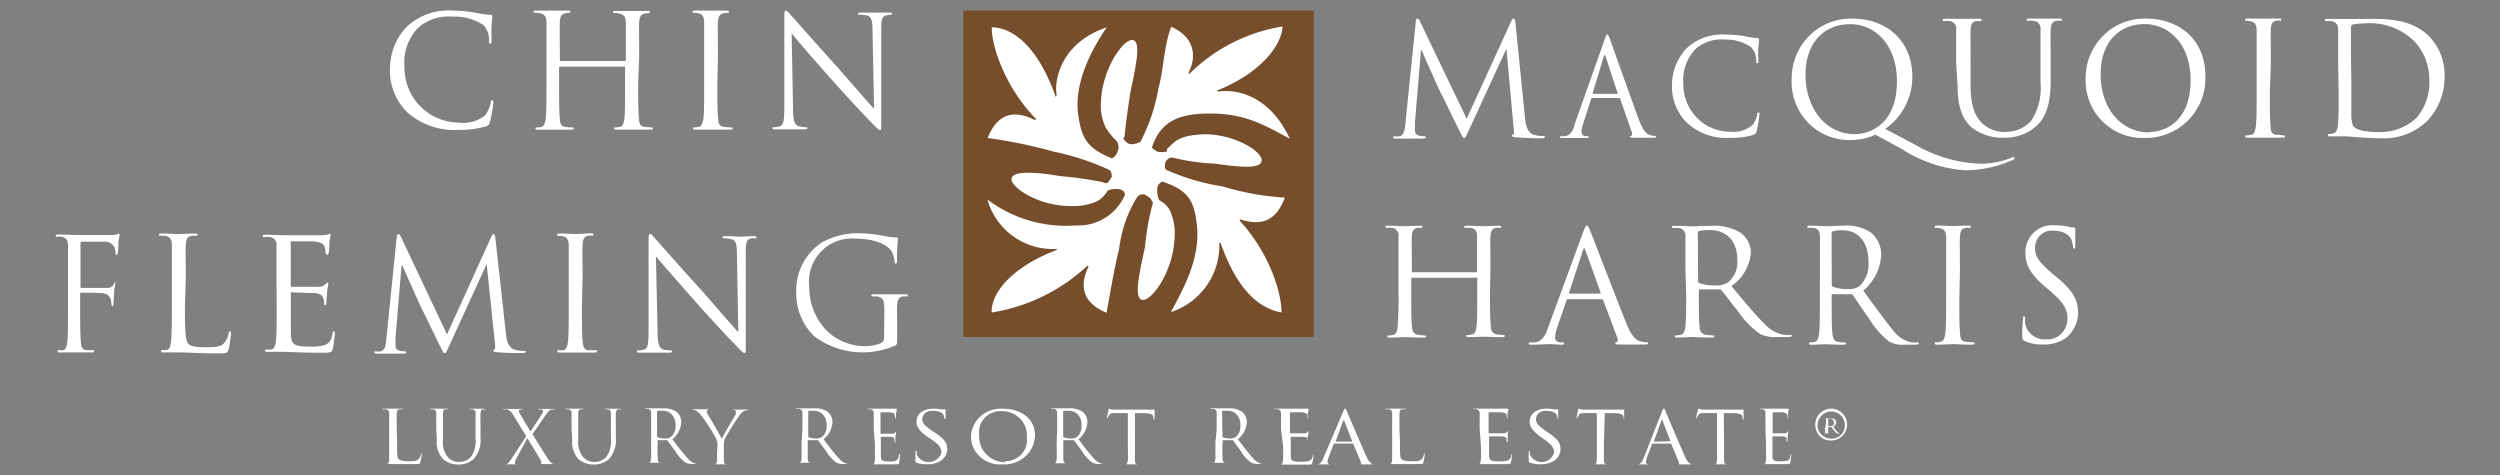 <?xml version="1.0" encoding="UTF-8"?> <svg xmlns="http://www.w3.org/2000/svg" id="Layer_1" data-name="Layer 1" viewBox="0 0 300 57"><rect x="0" y="0" width="300" height="57" fill="#808080" stroke="none"/><defs><style>.cls-1{fill:#774e2c;}.cls-2{fill:#fff;}.cls-3{fill:#fff;}</style></defs><g id="Homepage"><g id="CMFH-Homepage-01"><g id="CMFH-Logo-Full-Colour"><rect id="Rectangle" class="cls-1" x="115.61" y="1.27" width="42.04" height="39.17"></rect><path id="Path" class="cls-2" d="M49,13.6a7,7,0,0,1-2.2-5.38,7.29,7.29,0,0,1,2-5,7.37,7.37,0,0,1,5.55-1.95A15.34,15.34,0,0,1,57,1.52q.91.18,1.86.27c.2,0,.23.09.23.2s-.06.36-.1,1,0,1.6,0,1.87,0,.38-.16.38-.15-.13-.15-.38A2.55,2.55,0,0,0,58,3a6.13,6.13,0,0,0-3.64-1,5.5,5.5,0,0,0-4.18,1.33,6,6,0,0,0-1.64,4.75A6.57,6.57,0,0,0,55,14.71a4.23,4.23,0,0,0,3.23-.88,4,4,0,0,0,.67-1.53c0-.2.07-.28.17-.28s.14.13.14.28a20.1,20.1,0,0,1-.41,2.32c-.1.35-.14.39-.47.54a10.65,10.65,0,0,1-3.27.42,8.45,8.45,0,0,1-6.07-2Z"></path><path id="Path-2" data-name="Path" class="cls-2" d="M76.58,10.1c0,1.83,0,3.33.1,4.12,0,.55.16,1,.71,1a7.35,7.35,0,0,0,.82.07c.1,0,.14,0,.14.11s-.09.15-.29.15H74c-.2,0-.29,0-.29-.15s0-.11.15-.11a2.59,2.59,0,0,0,.55-.07c.36-.08.44-.5.52-1,.08-.79.08-2.29.08-4.12v-2A.1.1,0,0,0,75,8H67.19a.1.1,0,0,0-.1.11v2c0,1.83,0,3.33.09,4.12,0,.55.16,1,.71,1a7.35,7.35,0,0,0,.82.07c.11,0,.15,0,.15.11s-.1.15-.3.15h-4c-.21,0-.3,0-.3-.15s0-.11.15-.11a2.59,2.59,0,0,0,.55-.07c.36-.08.44-.5.52-1,.1-.79.1-2.29.1-4.12V2.67c0-.61-.19-.95-.79-1.08a3.18,3.18,0,0,0-.62-.06c-.07,0-.15,0-.15-.12s.1-.14.3-.14h3.84c.2,0,.29,0,.29.14s-.08.12-.15.12a3.47,3.47,0,0,0-.45.06c-.5.1-.63.42-.67,1.08s0,1.14,0,4.09V7.2c0,.1,0,.12.1.12H75a.11.11,0,0,0,.1-.12V2.71c0-.61-.17-.95-.78-1.08a3.08,3.08,0,0,0-.61-.06c-.07,0-.15,0-.15-.12s.09-.14.29-.14h3.83c.22,0,.3,0,.3.14s-.07.12-.15.12l-.46.06c-.48.09-.63.42-.67,1.08s0,1.14,0,4.09Z"></path><path id="Path-3" data-name="Path" class="cls-2" d="M86.08,10.1c0,1.83,0,3.33.1,4.12,0,.55.17,1,.73,1a7.9,7.9,0,0,0,.85.07c.1,0,.14,0,.14.11s-.09.15-.3.15H83.44c-.2,0-.29,0-.29-.15s0-.11.15-.11a2.51,2.51,0,0,0,.55-.07c.39-.08.48-.5.56-1,.09-.79.09-2.29.09-4.12V2.67c0-.61-.22-1-.63-1.06a3,3,0,0,0-.59-.08c-.08,0-.16,0-.16-.12s.11-.14.31-.14h3.74c.2,0,.31,0,.31.14s-.08.12-.16.12a3.55,3.55,0,0,0-.47.06c-.5.1-.66.42-.7,1.08s0,1.14,0,4.09Z"></path><path id="Path-4" data-name="Path" class="cls-2" d="M95.16,13c0,1.52.21,2,.69,2.15a3.89,3.89,0,0,0,.89.12c.09,0,.15,0,.15.1s-.11.15-.33.15H93c-.18,0-.29,0-.29-.15s0-.1.14-.1a2.24,2.24,0,0,0,.73-.12c.44-.13.54-.67.54-2.35V2.2c0-.73,0-.93.19-.93s.45.41.64.6,2.92,3.3,5.66,6.33c1.76,2,3.65,4.22,4.28,4.84l-.19-9.41c0-1.27-.15-1.62-.69-1.78a6.56,6.56,0,0,0-.88-.09c-.12,0-.15,0-.15-.12s.15-.13.37-.13h3.36c.19,0,.33,0,.33.13s-.08.12-.2.12a1.2,1.2,0,0,0-.42.07c-.6.12-.67.53-.67,1.64V14.34c0,1.26,0,1.26-.16,1.26s-.35-.2-1.3-1.18c-.2-.19-2.77-2.91-4.66-5.06C97.53,7,95.53,4.7,95,4Z"></path><path id="Path-5" data-name="Path" class="cls-2" d="M8.16,33.58V29.5c0-.61-.16-.95-.74-1.09a2.91,2.91,0,0,0-.59,0c-.07,0-.14,0-.14-.12s.08-.15.27-.15c.79,0,1.88.06,2,.06h4.28a3.34,3.34,0,0,0,.77-.06c.09,0,.17-.12.24-.12s.1.08.1.17-.08.36-.14.89a7.49,7.49,0,0,1-.08,1.29c-.09.28,0,.21-.14.21s-.12-.1-.12-.23a2.65,2.65,0,0,0-.16-.73A1.3,1.3,0,0,0,12.5,29H9.82c-.1,0-.16,0-.16.2v5.17c0,.12,0,.18.13.18h3a.83.83,0,0,0,.8-.34.85.85,0,0,0,.15-.34s.1,0,.1.14-.1.44-.15,1.06c0,.39-.07,1.14-.07,1.29s0,.35-.12.35-.12-.06-.12-.17a3.87,3.87,0,0,0-.1-.67,1.06,1.06,0,0,0-.91-.68c-.44-.07-2.37-.07-2.62-.07-.1,0-.13,0-.13.18v1.61c0,1.82,0,3.3.09,4.11,0,.54.16,1,.68,1h.78c.1,0,.13,0,.13.12s-.08.15-.27.15H7.19c-.19,0-.27,0-.27-.15s0-.12.14-.12a4.34,4.34,0,0,0,.51,0c.36-.08.44-.5.51-1,.08-.81.08-2.29.08-4.11Z"></path><path id="Path-6" data-name="Path" class="cls-2" d="M22.19,36.88c0,2.79.07,4,.39,4.34s.77.45,2.19.45c1,0,1.76,0,2.19-.58A2.58,2.58,0,0,0,27.44,40c0-.14.06-.24.16-.24s.11.07.11.28a12.82,12.82,0,0,1-.27,1.86c-.13.43-.18.5-1.15.5-2.61,0-3.82-.11-4.87-.11H19.64c-.19,0-.29,0-.29-.16s0-.12.15-.12A2.44,2.44,0,0,0,20,42c.36-.07.46-.5.52-1.05.1-.8.1-2.3.1-4.13V29.39c0-.61-.18-.95-.78-1.1h-.62c-.07,0-.15,0-.15-.11s.1-.16.3-.16c.82,0,2,.07,2.05.07s1.42-.07,2-.07c.2,0,.28,0,.28.16s-.07.11-.14.11H23c-.53.11-.67.43-.71,1.1s0,1.14,0,4.1Z"></path><path id="Path-7" data-name="Path" class="cls-2" d="M33.18,33.51v-4a.92.92,0,0,0-.84-1.07,3.53,3.53,0,0,0-.65,0c-.08,0-.16,0-.16-.12s.09-.15.31-.15c.87,0,2.11.06,2.2.06h4.44a3.93,3.93,0,0,0,.84-.09c.11,0,.19-.09.28-.09s.08.08.08.17a8.36,8.36,0,0,0-.16.88,6.42,6.42,0,0,1-.09,1.27c-.1.27-.07.21-.15.21s-.23-.22-.23-.31a2.14,2.14,0,0,0-.11-.67c-.14-.31-.34-.53-1.33-.64H35c-.19,0-.11,0-.11.18v5.1c0,.13,0,.18.11.18h3.1a1.24,1.24,0,0,0,.91-.26c.17-.17.21-.24.29-.24s.1,0,.1.14-.1.44-.15,1c0,.38-.08,1.07-.08,1.2s0,.36-.14.36-.14-.08-.14-.17a1.58,1.58,0,0,0-.08-.61c-.08-.27-.25-.59-1-.67-.51,0-2.44-.09-2.77-.09-.11,0-.14,0-.14.13v4.85c.06,1.28.35,1.53,2.25,1.53a5.63,5.63,0,0,0,1.87-.2c.51-.22.74-.59.88-1.35,0-.21.08-.28.17-.28s.12.15.12.28-.16,1.41-.25,1.81-.29.48-1.05.48c-2.93,0-4.25-.11-4.8-.11H32.11c-.21,0-.3,0-.3-.15s0-.12.16-.12h.58c.39-.08.48-.5.56-1,.09-.79.09-2.26.09-4.06Z"></path><path id="Path-8" data-name="Path" class="cls-2" d="M60.7,39.94c.07.68.19,1.72,1,2a4,4,0,0,0,1.24.17c.1,0,.15,0,.15.1s-.16.16-.38.16-2.36,0-3-.11c-.42,0-.51-.09-.51-.19s0-.1.12-.13.11-.33.08-.68l-1-9.58h0l-4.44,9.7c-.38.83-.43,1-.59,1s-.23-.19-.56-.85c-.48-.92-2-4.16-2.13-4.34s-2.18-4.85-2.41-5.36h-.08l-.73,8.67v1a.58.58,0,0,0,.47.58,4.06,4.06,0,0,0,.7.09s.13,0,.13.1-.1.16-.32.16h-3.2c-.19,0-.31,0-.31-.16s.08-.1.17-.1a2.44,2.44,0,0,0,.54,0c.61-.12.66-.85.73-1.56l1.24-12.18c0-.2.1-.33.21-.33s.18.08.27.28l5.55,11.75,5.32-11.73c.07-.17.15-.3.27-.3s.19.16.22.51Z"></path><path id="Path-9" data-name="Path" class="cls-2" d="M69.83,36.9c0,1.83,0,3.32.09,4.13.07.54.17,1,.74,1h.84c.12,0,.16,0,.16.12s-.09.15-.31.15H67.2c-.2,0-.31,0-.31-.15s0-.12.16-.12a5.23,5.23,0,0,0,.56,0c.37-.08.48-.51.54-1,.1-.81.1-2.3.1-4.13V29.44c0-.61-.23-1-.64-1.07A1.88,1.88,0,0,0,67,28.3c-.07,0-.15,0-.15-.12s.09-.16.3-.16c.63,0,1.81.07,1.9.07S70.36,28,70.93,28c.2,0,.29,0,.29.16a.14.14,0,0,1-.14.12,1.93,1.93,0,0,0-.48,0c-.51.1-.65.42-.69,1.09s0,1.14,0,4.1Z"></path><path id="Path-10" data-name="Path" class="cls-2" d="M78.91,39.79c0,1.52.22,2,.69,2.16a3.94,3.94,0,0,0,.9.1c.09,0,.14,0,.14.11s-.11.16-.32.16H76.71c-.18,0-.28,0-.28-.16s0-.11.14-.11a2.57,2.57,0,0,0,.73-.1c.45-.14.53-.67.53-2.36V29c0-.72,0-.93.2-.93s.44.41.62.6,2.92,3.3,5.67,6.33c1.77,2,3.66,4.24,4.28,4.86l-.17-9.39c0-1.27-.14-1.62-.7-1.78a4.28,4.28,0,0,0-.87-.09c-.12,0-.14,0-.14-.12s.14-.14.36-.14c.8,0,1.65.06,1.85.06s.79-.06,1.52-.06c.19,0,.32,0,.32.14s-.08.12-.2.12a3.08,3.08,0,0,0-.43,0c-.58.14-.65.55-.65,1.66V41.09c0,1.26,0,1.26-.16,1.26s-.37-.2-1.3-1.19c-.2-.18-2.77-2.91-4.67-5.07-2.06-2.32-4.08-4.65-4.65-5.32Z"></path><path id="Path-11" data-name="Path" class="cls-2" d="M106.12,37.45c0-1.47-.09-1.67-.81-1.88h-.62c-.07,0-.13,0-.13-.11s.08-.14.28-.14h3.8c.19,0,.28,0,.28.14s0,.11-.14.11h-.45c-.48.1-.63.41-.67,1s0,1.13,0,1.89v2c0,.82,0,.86-.23,1a9.71,9.71,0,0,1-9.74-1.12,7.17,7.17,0,0,1-2.14-5.2,6.91,6.91,0,0,1,3-6A8.78,8.78,0,0,1,103.33,28a16,16,0,0,1,2.76.31,10.1,10.1,0,0,0,1.45.19c.19,0,.22.09.22.16a22.45,22.45,0,0,0-.12,2.59c0,.29,0,.37-.17.37s-.1-.1-.12-.26a2.74,2.74,0,0,0-.39-1.24c-.44-.7-1.9-1.48-4.22-1.48a5.15,5.15,0,0,0-4.21,1.54,5.26,5.26,0,0,0-1.42,4.29,7.53,7.53,0,0,0,1.9,5,6.56,6.56,0,0,0,4.72,2.07,4.94,4.94,0,0,0,2-.37.68.68,0,0,0,.36-.65Z"></path><path id="Path-12" data-name="Path" class="cls-2" d="M178.8,35.26c0,1.7,0,3.12.1,3.87,0,.51.17.9.71,1a7.74,7.74,0,0,0,.83.07c.1,0,.13,0,.13.11s-.08.15-.28.15c-1,0-2.16-.06-2.24-.06s-1.25.06-1.8.06c-.2,0-.28,0-.28-.15s0-.11.15-.11a2.5,2.5,0,0,0,.54-.07c.36-.07.45-.46.53-1,.08-.75.08-2.17.08-3.87V33.4a.06.06,0,0,0,0-.07.09.09,0,0,0-.08,0h-7.74a.1.1,0,0,0-.1.11v1.87c0,1.71,0,3.12.09,3.87,0,.51.16.9.71,1a7.34,7.34,0,0,0,.82.08c.11,0,.15,0,.15.11s-.1.14-.3.14c-1,0-2.16-.06-2.24-.06s-1.25.06-1.78.06c-.21,0-.3,0-.3-.14s0-.11.15-.11a2.61,2.61,0,0,0,.55-.08c.36-.07.46-.46.52-1a38.69,38.69,0,0,0,.1-3.87V28.34a.88.88,0,0,0-.79-1,3.21,3.21,0,0,0-.62,0c-.07,0-.15,0-.15-.11s.1-.14.3-.14c.82,0,2,.06,2.05.06s1.25-.06,1.8-.06c.2,0,.28,0,.28.14s-.07.11-.15.11a3.23,3.23,0,0,0-.44,0c-.5.09-.65.39-.68,1s0,1.06,0,3.85v.37c0,.09,0,.11.1.11h7.62a.1.1,0,0,0,.1-.11V28.34c0-.57-.17-.9-.78-1a3.11,3.11,0,0,0-.61,0c-.08,0-.15,0-.15-.11s.09-.14.29-.14c.82,0,2,.06,2.06.06s1.25-.06,1.78-.06c.2,0,.3,0,.3.14s-.07.11-.15.11a3.53,3.53,0,0,0-.46,0c-.48.09-.63.39-.67,1s0,1.06,0,3.85Z"></path><path id="Shape" class="cls-2" d="M190,27.79c.24-.62.31-.72.42-.72s.19.09.42.66,3.24,8.39,4.38,11.22c.68,1.65,1.29,1.95,1.62,2a2.36,2.36,0,0,0,.75.12c.11,0,.19,0,.19.11s-.17.16-.37.16h-3c-.36,0-.56,0-.56-.14s0-.11.12-.13.24-.2.12-.5L192.38,36a.16.16,0,0,0-.18-.1h-4A.2.2,0,0,0,188,36l-1.14,3.29a3.93,3.93,0,0,0-.25,1.27c0,.37.38.53.7.53h.2c.13,0,.19,0,.19.12s-.12.15-.3.15c-.45,0-1.28-.07-1.46-.07s-1.29.07-2.12.07c-.25,0-.36,0-.36-.15s.08-.12.17-.12h.55c.86-.11,1.28-.81,1.58-1.75Zm2,7.44c.1,0,.1,0,.07-.13L190.24,30c-.09-.27-.19-.27-.28,0L188.3,35.1c0,.09,0,.13.06.13Z"></path><path id="Shape-2" data-name="Shape" class="cls-2" d="M202.25,32.21V28.36a.89.89,0,0,0-.82-1,3.53,3.53,0,0,0-.65,0c-.08,0-.14,0-.14-.11s.09-.15.29-.15c.86,0,2.06.06,2.16.06s1.65-.06,2.24-.06a6.17,6.17,0,0,1,3.48.79,3,3,0,0,1,1.3,2.44,5.43,5.43,0,0,1-2.34,4c1.56,1.87,2.86,3.45,4,4.56a4,4,0,0,0,2.33,1.29,4.57,4.57,0,0,0,.74,0c.09,0,.17,0,.17.11s-.12.15-.46.15h-1.3a4.19,4.19,0,0,1-2-.34,10,10,0,0,1-2.6-2.63c-.79-1-1.68-2.17-2.06-2.63a.33.33,0,0,0-.25-.11h-2.35c-.09,0-.13,0-.13.15v.42c0,1.7,0,3.12.09,3.87,0,.51.18.9.75,1a8.6,8.6,0,0,0,.86.08c.11,0,.15,0,.15.11s-.1.14-.3.14c-1.06,0-2.25-.06-2.34-.06s-1.22.06-1.8.06c-.2,0-.29,0-.29-.14s0-.11.14-.11a2.8,2.8,0,0,0,.57-.08c.38-.07.48-.46.56-1,.09-.75.09-2.17.09-3.87Zm1.52,1.54a.22.22,0,0,0,.13.22,5.63,5.63,0,0,0,2,.28,2.63,2.63,0,0,0,1.43-.33,3.19,3.19,0,0,0,1.15-2.75c0-2.23-1.3-3.56-3.28-3.56a5.12,5.12,0,0,0-1.3.11.21.21,0,0,0-.16.2Z"></path><path id="Shape-3" data-name="Shape" class="cls-2" d="M218.39,32.52V28.44c0-.61-.18-1-.76-1.09a3.11,3.11,0,0,0-.61,0c-.07,0-.14,0-.14-.11s.09-.16.29-.16c.8,0,1.92.07,2,.07s1.56-.07,2.1-.07a5.22,5.22,0,0,1,3.25.84,3.38,3.38,0,0,1,1.22,2.59,5.91,5.91,0,0,1-2.15,4.36c1.46,2,2.67,3.67,3.64,4.85a3.65,3.65,0,0,0,2.16,1.37,4.21,4.21,0,0,0,.71,0c.08,0,.15,0,.15.11s-.11.16-.42.16h-1.22a3.48,3.48,0,0,1-1.9-.36,10,10,0,0,1-2.43-2.79c-.74-1-1.58-2.3-1.94-2.79a.25.25,0,0,0-.23-.12h-2.19c-.08,0-.12,0-.12.15v.46c0,1.81,0,3.3.09,4.11.06.54.17.95.69,1a7.22,7.22,0,0,0,.8.08c.11,0,.15,0,.15.11s-.09.16-.28.16c-1,0-2.1-.07-2.19-.07s-1.14.07-1.67.07c-.2,0-.29,0-.29-.16s0-.11.14-.11a3.35,3.35,0,0,0,.54-.08c.35-.08.44-.49.51-1,.09-.81.09-2.3.09-4.11Zm1.42,1.64a.28.28,0,0,0,.13.24,4.76,4.76,0,0,0,1.87.29,2.19,2.19,0,0,0,1.33-.35,3.63,3.63,0,0,0,1.08-2.92c0-2.36-1.21-3.78-3.07-3.78a4.44,4.44,0,0,0-1.21.11.23.23,0,0,0-.15.22Z"></path><path id="Path-13" data-name="Path" class="cls-2" d="M235.12,35.88c0,1.81,0,3.32.09,4.13,0,.54.16,1,.73,1a7.9,7.9,0,0,0,.85.07c.11,0,.15,0,.15.12s-.1.16-.31.16c-1,0-2.21-.07-2.31-.07s-1.28.07-1.83.07c-.21,0-.31,0-.31-.16s0-.12.15-.12a2.78,2.78,0,0,0,.57-.07c.37-.08.46-.5.54-1,.1-.81.1-2.32.1-4.13v-7.4c0-.61-.23-1-.64-1.06a1.93,1.93,0,0,0-.58-.08c-.08,0-.16,0-.16-.12s.09-.15.3-.15c.63,0,1.81.06,1.9.06s1.28-.06,1.85-.06c.2,0,.29,0,.29.15s-.07.12-.15.12a3.53,3.53,0,0,0-.46,0c-.52.09-.66.42-.7,1.09s0,1.13,0,4.11Z"></path><path id="Path-14" data-name="Path" class="cls-2" d="M242.94,40.91c-.25-.14-.27-.21-.27-.7,0-.91.07-1.65.09-1.94s0-.29.14-.29.12,0,.12.2a3.75,3.75,0,0,0,0,.67,2.38,2.38,0,0,0,2.58,1.87,2.29,2.29,0,0,0,1.74-.66,2.58,2.58,0,0,0,.76-1.77c0-1.25-.51-2-2-3.3l-.79-.67c-1.84-1.59-2.26-2.72-2.26-4a3.23,3.23,0,0,1,3.57-3.28,6.76,6.76,0,0,1,1.62.17,2.59,2.59,0,0,0,.62.1c.13,0,.17,0,.17.13V29.4c0,.3,0,.43-.13.43s-.12-.09-.14-.24a3.56,3.56,0,0,0-.22-.91c-.11-.2-.58-1-2.19-1a2,2,0,0,0-1.53.56,2.16,2.16,0,0,0-.61,1.57c0,1,.48,1.66,2.13,3.07l.48.4c2.06,1.69,2.55,2.83,2.55,4.29a3.86,3.86,0,0,1-1.49,3,4.43,4.43,0,0,1-2.63.77A5.1,5.1,0,0,1,242.94,40.91Z"></path><path id="Path-15" data-name="Path" class="cls-2" d="M183,14.15c.08.67.2,1.72,1,2a3.72,3.72,0,0,0,1.24.17c.1,0,.15,0,.15.1s-.16.17-.39.17a30.22,30.22,0,0,1-3.05-.12c-.41,0-.51-.09-.51-.19s0-.11.14-.13.11-.33.07-.67l-.88-9.64h0l-4.47,9.71c-.39.83-.43,1-.6,1s-.22-.19-.57-.87c-.47-.9-2-4.14-2.13-4.32s-2.2-4.82-2.4-5.33h-.08l-.73,8.67v1a.61.61,0,0,0,.47.57,2.72,2.72,0,0,0,.69.09c.07,0,.15,0,.15.1s-.12.17-.33.17H167.5c-.18,0-.3,0-.3-.17s.08-.1.17-.1a2.53,2.53,0,0,0,.55,0c.6-.11.66-.84.73-1.56L169.9,2.56c0-.21.1-.33.2-.33s.18.07.27.28L176,14.25l5.36-11.73c.07-.17.15-.29.27-.29s.19.15.22.49Z"></path><path id="Shape-4" data-name="Shape" class="cls-2" d="M192.55,4.76c.18-.53.24-.62.32-.62s.15.08.33.57,2.58,7.26,3.49,9.72c.54,1.43,1,1.69,1.29,1.78a2,2,0,0,0,.59.1c.09,0,.16,0,.16.09s-.14.13-.31.13h-2.35c-.28,0-.45,0-.45-.12s0-.1.11-.11.18-.17.09-.43l-1.39-4a.14.14,0,0,0-.13-.11h-3.23a.17.17,0,0,0-.14.13L190,14.79a3.06,3.06,0,0,0-.22,1.08.52.52,0,0,0,.57.47h.14c.1,0,.15,0,.15.09s-.09.13-.23.13h-2.9c-.19,0-.29,0-.29-.13s0-.09.13-.09h.44c.69-.09,1-.7,1.2-1.51Zm1.55,6.5c.08,0,.08,0,0-.12l-1.42-4.35c-.07-.24-.15-.24-.23,0l-1.32,4.35v.12Z"></path><path id="Path-16" data-name="Path" class="cls-2" d="M202.5,14.8a6.1,6.1,0,0,1-1.86-4.66,6.4,6.4,0,0,1,1.72-4.31,6.25,6.25,0,0,1,4.72-1.68,13.76,13.76,0,0,1,2.22.18,10.58,10.58,0,0,0,1.58.24c.17,0,.2.08.2.18a6.7,6.7,0,0,1-.07.88,10.7,10.7,0,0,0,0,1.62c0,.25,0,.33-.14.33s-.12-.11-.12-.33a2.26,2.26,0,0,0-.65-1.61A5.15,5.15,0,0,0,207,4.75a4.65,4.65,0,0,0-3.54,1.14A5.33,5.33,0,0,0,202,10a5.73,5.73,0,0,0,1.61,4.11,5.49,5.49,0,0,0,4,1.69A3.49,3.49,0,0,0,210.3,15a3,3,0,0,0,.57-1.27c0-.17,0-.23.16-.23s.1.1.1.23a17.35,17.35,0,0,1-.33,2c-.09.3-.13.33-.4.46a9,9,0,0,1-2.78.35,7,7,0,0,1-5.12-1.74Z"></path><path id="Shape-5" data-name="Shape" class="cls-2" d="M225.05,16.16a7,7,0,0,1-2.89.64A6.87,6.87,0,0,1,217,14.75a7,7,0,0,1-2-5.25,7.28,7.28,0,0,1,2.1-5.19,7.09,7.09,0,0,1,5.16-2.08c4.13,0,7.22,2.65,7.22,7a7.62,7.62,0,0,1-3.25,6.24l3.77,2a16.65,16.65,0,0,0,7.75,2.18,10.25,10.25,0,0,0,3.63-.72,1.17,1.17,0,0,1,.25-.07.11.11,0,0,1,.12.11c0,.08,0,.13-.15.19a14,14,0,0,1-5.83,1.27,16,16,0,0,1-7.54-2.54Zm-2.51-.06c1.66,0,5.09-1,5.09-6.35,0-4.45-2.69-6.85-5.61-6.85s-5.36,2-5.36,6.12c.06,4.29,2.64,7.08,5.94,7.08Z"></path><path id="Path-17" data-name="Path" class="cls-2" d="M234.74,7.59v-4a.92.92,0,0,0-.82-1.07,3.42,3.42,0,0,0-.64,0c-.08,0-.16,0-.16-.11s.09-.15.31-.15h4.06c.21,0,.3,0,.3.15s-.07.11-.14.11a3.84,3.84,0,0,0-.48,0c-.51.08-.67.41-.7,1.07s0,1.13,0,4v2.62c0,2.69.61,3.82,1.42,4.61a3.8,3.8,0,0,0,2.87,1,4,4,0,0,0,3-1.35,7.16,7.16,0,0,0,1.1-4.57V3.56A.92.92,0,0,0,244,2.49a3.53,3.53,0,0,0-.65,0c-.08,0-.16,0-.16-.11s.11-.15.31-.15h3.61c.21,0,.31,0,.31.15s-.08.11-.16.11a1.93,1.93,0,0,0-.48,0c-.5.11-.66.41-.7,1.07s0,1.13,0,4v2c0,2-.22,4.26-1.75,5.59a5.56,5.56,0,0,1-3.89,1.37,5.93,5.93,0,0,1-3.89-1.27c-.93-.88-1.64-2.18-1.64-4.91Z"></path><path id="Shape-6" data-name="Shape" class="cls-2" d="M257.49,2.23c4.08,0,7.15,2.59,7.15,6.84a7.15,7.15,0,0,1-7.26,7.48,6.78,6.78,0,0,1-5.1-2,6.86,6.86,0,0,1-2-5.14,7.11,7.11,0,0,1,2.08-5.1A7,7,0,0,1,257.49,2.23Zm.38,13.62c1.64,0,5-1,5-6.23,0-4.38-2.66-6.73-5.53-6.73s-5.26,2-5.26,6c0,4.26,2.55,7,5.82,7Z"></path><path id="Path-18" data-name="Path" class="cls-2" d="M272.38,11.06c0,1.82,0,3.31.09,4.11,0,.55.16,1,.73,1,.28,0,.56.06.85.08.11,0,.15,0,.15.11s-.09.16-.31.16h-4.14c-.21,0-.31,0-.31-.16s0-.11.15-.11a3.72,3.72,0,0,0,.57-.08c.37-.08.47-.49.54-1,.1-.8.1-2.29.1-4.11V3.64c0-.61-.23-1-.64-1.06a1.93,1.93,0,0,0-.58-.08c-.08,0-.16,0-.16-.12s.09-.15.3-.15h3.75c.2,0,.29,0,.29.15a.13.13,0,0,1,0,.09.17.17,0,0,1-.1,0,1.85,1.85,0,0,0-.47,0c-.52.1-.66.41-.69,1.08s0,1.14,0,4.09Z"></path><path id="Shape-7" data-name="Shape" class="cls-2" d="M280.58,7.61v-4c0-.6-.19-.94-.81-1.07a3.42,3.42,0,0,0-.64,0c-.07,0-.15,0-.15-.12s.1-.15.31-.15H284c1.86,0,5.3-.17,7.53,2.13a6.69,6.69,0,0,1,1.82,4.75,7.66,7.66,0,0,1-2,5.28,7.48,7.48,0,0,1-5.69,2.16c-1.61,0-4-.23-4.16-.23h-1.84c-.2,0-.3,0-.3-.16s0-.11.15-.11A2.61,2.61,0,0,0,280,16c.38-.08.48-.48.54-1,.1-.79.1-2.26.1-4.06Zm1.58,2v4.06a4.12,4.12,0,0,0,.2,1.44c.25.34,1,.74,3.19.74A6.31,6.31,0,0,0,290,14.12a6.5,6.5,0,0,0,1.52-4.47,6.72,6.72,0,0,0-1.81-4.71,7.66,7.66,0,0,0-6.14-2.12,5.55,5.55,0,0,0-1.22.12.36.36,0,0,0-.23.39v4Z"></path><path id="Path-19" data-name="Path" class="cls-2" d="M47.65,53.13c0,1.32,0,1.88.23,2s.41.22,1.18.22c.52,0,.95,0,1.19-.27a1.08,1.08,0,0,0,.25-.54s0-.12.1-.12,0,0,0,.15a5.24,5.24,0,0,1-.16.88c0,.21-.09.24-.63.24h-3.4c.19,0,.25-.23.29-.49,0-.65,0-1.29,0-1.94V49.62a.45.45,0,0,0-.43-.51h-.41s0-.07.16-.07H48.2c.12,0,.16,0,.16.07s0,0-.08,0H48c-.29,0-.37.19-.39.51s0,.53,0,1.93Z"></path><path id="Path-20" data-name="Path" class="cls-2" d="M52.35,51.53V49.62a.44.44,0,0,0-.39-.51h-.37s0-.07.15-.07h1.89c.1,0,.15,0,.15.07s0,0-.08,0h-.21c-.25,0-.32.19-.33.51s0,.52,0,1.91v1.23a2.79,2.79,0,0,0,.65,2.18,1.76,1.76,0,0,0,1.35.49,1.83,1.83,0,0,0,1.39-.65,3.36,3.36,0,0,0,.52-2.15v-3a.44.44,0,0,0-.39-.51h-.36s0-.07.14-.07h1.68c.11,0,.14,0,.14.07s0,0-.07,0H58c-.24,0-.31.19-.34.51s0,.52,0,1.91v.93a3.39,3.39,0,0,1-.82,2.61,2.64,2.64,0,0,1-1.82.66,2.76,2.76,0,0,1-1.83-.63,2.92,2.92,0,0,1-.77-2.33Z"></path><path id="Path-21" data-name="Path" class="cls-2" d="M63.15,52.34l-1.52-2.47a1.48,1.48,0,0,0-.75-.73,1.28,1.28,0,0,0-.39,0s-.09,0-.09-.07,0,0,.16,0h2.17a.07.07,0,0,1-.08.07h-.27a.17.17,0,0,0-.1.16.62.62,0,0,0,.09.3c.4.71.8,1.35,1.28,2.17.3-.39,1.28-1.94,1.41-2.13a.69.69,0,0,0,.09-.34c0-.07,0-.13-.15-.16h-.3a.07.07,0,0,1-.07-.07c0-.07,0,0,.15,0h1.81s0,.07-.11.07h-.32c-.27.08-.46.35-.73.74L63.9,52.1c.17.28,1.8,2.93,2,3.17a.94.94,0,0,0,.56.42,1.82,1.82,0,0,0,.33,0H65.23c-.26,0-.31,0-.31-.07a.11.11,0,0,1,0-.08.16.16,0,0,0,0-.25c-.52-.9-1.08-1.8-1.64-2.71L61.9,55.14a.93.93,0,0,0-.12.4.2.2,0,0,0,.16.18H60.63c.29,0,.49-.27.79-.73Z"></path><path id="Path-22" data-name="Path" class="cls-2" d="M68.59,51.53V49.62a.44.44,0,0,0-.39-.51h-.36s0-.07.14-.07h1.89c.1,0,.14,0,.14.07s0,0-.07,0h-.21c-.25,0-.32.19-.34.51s0,.52,0,1.91v1.23a2.79,2.79,0,0,0,.67,2.18,1.76,1.76,0,0,0,1.35.49,1.85,1.85,0,0,0,1.39-.65,3.42,3.42,0,0,0,.51-2.15v-3c0-.28-.08-.45-.38-.51h-.37s0-.07.14-.07h1.68c.11,0,.14,0,.14.07s0,0-.07,0h-.21c-.24,0-.31.19-.34.51s0,.52,0,1.91v.93a3.39,3.39,0,0,1-.82,2.61,2.63,2.63,0,0,1-1.82.66,2.77,2.77,0,0,1-1.83-.63,3,3,0,0,1-.76-2.33Z"></path><path id="Shape-8" data-name="Shape" class="cls-2" d="M78.14,51.59v-2c0-.28-.08-.46-.38-.52h-.37s0-.07.14-.07h2a2.75,2.75,0,0,1,1.62.39,1.6,1.6,0,0,1,.6,1.23,2.74,2.74,0,0,1-1.07,2.08c.73,1,1.34,1.75,1.85,2.31a1.85,1.85,0,0,0,1.08.66h-.42a1.76,1.76,0,0,1-.95-.18,4.36,4.36,0,0,1-1.19-1.33c-.38-.5-.79-1.1-1-1.34a.11.11,0,0,0-.11,0H78.93v.22a16,16,0,0,0,0,2c0,.27.07.47.34.49a1.27,1.27,0,0,0,.39,0H77.6a.62.62,0,0,0,.27,0c.17,0,.22-.22.26-.49s0-1.1,0-2Zm.71.77a.14.14,0,0,0,.06.11,2.49,2.49,0,0,0,.93.15,1.15,1.15,0,0,0,.67-.18,1.65,1.65,0,0,0,.55-1.33,1.79,1.79,0,0,0-.4-1.31,1.38,1.38,0,0,0-1.14-.5,2.91,2.91,0,0,0-.59,0s-.08,0-.08.11Z"></path><path id="Path-23" data-name="Path" class="cls-2" d="M86.1,53.53a1.85,1.85,0,0,0-.22-1A21.13,21.13,0,0,0,84.25,50a2.51,2.51,0,0,0-.63-.67,1,1,0,0,0-.4-.15s-.1,0-.1-.07,0,0,.13,0h1.82l-.14.08a.22.22,0,0,0-.12.18.73.73,0,0,0,.12.35c.15.24,1.54,2.61,1.68,2.94.17-.38,1.35-2.38,1.54-2.7a.86.86,0,0,0,.16-.47c0-.12,0-.23-.15-.26s-.14,0-.14-.08,0,0,.15,0h1.64s0,.07-.12.07a1.06,1.06,0,0,0-.43.12,2.23,2.23,0,0,0-.5.47A31.89,31.89,0,0,0,87,52.62a2.27,2.27,0,0,0-.14.9v1.7c0,.38.1.47.39.5H85.76c.19,0,.27-.23.29-.5s0-.77,0-.92Z"></path><path id="Shape-9" data-name="Shape" class="cls-2" d="M96.29,51.59v-2c0-.28-.08-.46-.38-.52h-.37s0-.07.14-.07h2a2.7,2.7,0,0,1,1.61.39,1.6,1.6,0,0,1,.61,1.23,2.74,2.74,0,0,1-1.07,2.08c.72,1,1.33,1.75,1.84,2.31a1.88,1.88,0,0,0,1.08.66h-.41a1.81,1.81,0,0,1-1-.17,4.39,4.39,0,0,1-1.19-1.34c-.38-.5-.8-1.1-1-1.34a.13.13,0,0,0-.12,0h-1.1v.22c0,.65,0,1.31,0,2,0,.27.08.47.35.5a2.54,2.54,0,0,0,.39,0h-2a1.13,1.13,0,0,0,.26,0c.18,0,.22-.23.26-.5,0-.65,0-1.31,0-2Zm.7.77a.11.11,0,0,0,.06.11,2.45,2.45,0,0,0,.93.15,1.12,1.12,0,0,0,.66-.18,1.62,1.62,0,0,0,.55-1.33,1.78,1.78,0,0,0-.39-1.31,1.41,1.41,0,0,0-1.14-.5,3,3,0,0,0-.6,0s-.07,0-.07.11Z"></path><path id="Path-24" data-name="Path" class="cls-2" d="M104.85,51.48V49.61c0-.27-.08-.44-.36-.5h-.35s0-.07.14-.07h3.33s0,0,0,.08a1.25,1.25,0,0,1-.07.41,1.84,1.84,0,0,0,0,.58c0,.11,0,.09-.05.09s-.07,0-.07-.12a.85.85,0,0,0-.06-.31c0-.14-.13-.24-.58-.29h-1.12v2.57H107c.2,0,.32,0,.4-.13s.09-.12.12-.12,0,0,0,.08a1.89,1.89,0,0,1-.07.49,5,5,0,0,0,0,.55c0,.06,0,.17-.05.17a.08.08,0,0,1-.07-.08,1.5,1.5,0,0,0,0-.3c0-.11-.1-.27-.43-.29s-1,0-1.2,0v2.25c0,.6.16.7,1,.7a2.17,2.17,0,0,0,.8-.09c.22-.1.32-.27.37-.63,0-.09,0-.13.08-.13s.06.08.06.13a7.9,7.9,0,0,1-.11.85c0,.22-.13.22-.45.22h-2.71c.17,0,.21-.22.25-.48,0-.63,0-1.26,0-1.88Z"></path><path id="Path-25" data-name="Path" class="cls-2" d="M110,55.54c-.15-.07-.15-.11-.15-.33v-.92c0-.14,0-.14.09-.14s.08,0,.08.11a1.61,1.61,0,0,0,0,.31,1.59,1.59,0,0,0,2.95-.26c0-.6-.29-.94-1.16-1.55l-.47-.32c-1.08-.73-1.36-1.27-1.36-1.85,0-.93.8-1.55,2.1-1.55a5,5,0,0,1,.94.09h.35c.09,0,.1,0,.1.06v.92c0,.12,0,.19-.07.19s0,0-.08-.12a1.33,1.33,0,0,0-.12-.42c0-.1-.34-.45-1.27-.45a1.17,1.17,0,0,0-.87.23,1,1,0,0,0-.39.76c0,.49.29.78,1.24,1.44l.29.18c1.19.8,1.47,1.27,1.47,2a1.69,1.69,0,0,1-.85,1.42,2.92,2.92,0,0,1-1.53.37A4,4,0,0,1,110,55.54Z"></path><path id="Shape-10" data-name="Shape" class="cls-2" d="M120.4,49.05c2.18,0,3.8,1.26,3.8,3.18A3.45,3.45,0,0,1,123,54.8a3.72,3.72,0,0,1-2.73.92,3.51,3.51,0,0,1-2.63-.88,3.28,3.28,0,0,1-1.12-2.47,3.43,3.43,0,0,1,1.19-2.45,3.64,3.64,0,0,1,2.65-.87Zm.21,6.29a2.63,2.63,0,0,0,2-.87,2.5,2.5,0,0,0,.6-2,2.83,2.83,0,0,0-.76-2.19,3,3,0,0,0-2.18-.94,2.63,2.63,0,0,0-2.08.78,2.47,2.47,0,0,0-.68,2.06,3,3,0,0,0,.81,2.29,3.16,3.16,0,0,0,2.29,1Z"></path><path id="Shape-11" data-name="Shape" class="cls-2" d="M126.86,51.59v-2c0-.28-.09-.46-.38-.52h-.36s0-.07.14-.07h2a2.72,2.72,0,0,1,1.62.39,1.6,1.6,0,0,1,.61,1.23,2.74,2.74,0,0,1-1.07,2.08c.72,1,1.33,1.75,1.84,2.31a1.87,1.87,0,0,0,1.09.66H132a1.74,1.74,0,0,1-.95-.18,4.24,4.24,0,0,1-1.19-1.33c-.38-.5-.8-1.1-1-1.34a.11.11,0,0,0-.11,0h-1.09a.06.06,0,0,0-.06.07v.21c0,.66,0,1.31,0,2,0,.26.07.46.35.49h-1.41c.18,0,.23-.23.26-.49s0-1.1,0-2Zm.72.77a.09.09,0,0,0,.06.11,2.45,2.45,0,0,0,.93.15,1.12,1.12,0,0,0,.66-.18,1.62,1.62,0,0,0,.55-1.33,1.78,1.78,0,0,0-.39-1.31,1.41,1.41,0,0,0-1.14-.5,3,3,0,0,0-.6,0s-.07,0-.07.11Z"></path><path id="Path-26" data-name="Path" class="cls-2" d="M136.19,53.31q0,1,0,1.92c0,.27.07.46.35.49h-1.47c.18,0,.23-.22.27-.49s0-1.07,0-1.92V49.57H134c-.56,0-.78,0-.93.28a1,1,0,0,0-.14.28s-.06.08-.1.08,0,0,0-.08c.05-.31.12-.62.19-.92,0,0,0-.17.09-.17a2,2,0,0,0,.4.11h4.13a3.53,3.53,0,0,0,.65,0h.26v1.07c0,.09,0,.12-.07.12s0,0-.07-.14v-.14c0-.26-.24-.47-1.11-.48h-1.1Z"></path><path id="Shape-12" data-name="Shape" class="cls-2" d="M146,51.59v-2c0-.28-.08-.46-.38-.52h-.37s0-.07.15-.07h2a2.7,2.7,0,0,1,1.61.39,1.59,1.59,0,0,1,.61,1.23,2.74,2.74,0,0,1-1.07,2.08c.73,1,1.33,1.75,1.84,2.31a1.88,1.88,0,0,0,1.08.66h-.41a1.83,1.83,0,0,1-.95-.17,4.39,4.39,0,0,1-1.19-1.34c-.37-.5-.78-1.1-1-1.34a.13.13,0,0,0-.12,0h-1.09v.22a16,16,0,0,0,0,2c0,.27.08.47.34.5a2.67,2.67,0,0,0,.4,0h-2.12a1.13,1.13,0,0,0,.26,0c.18,0,.22-.23.26-.5,0-.65,0-1.31,0-2Zm.7.77a.2.2,0,0,0,0,.11,2.54,2.54,0,0,0,.94.15,1.07,1.07,0,0,0,.65-.18,1.59,1.59,0,0,0,.55-1.33,1.78,1.78,0,0,0-.39-1.31,1.41,1.41,0,0,0-1.14-.5,3,3,0,0,0-.6,0s-.07,0-.07.11Z"></path><path id="Path-27" data-name="Path" class="cls-2" d="M153.72,51.46V49.6c0-.27-.09-.43-.43-.5h-.42s0-.06.16-.06h4c.06,0,0,0,0,.08a1.1,1.1,0,0,1-.08.4,1.38,1.38,0,0,0,0,.58v.09s-.08,0-.08-.12a.76.76,0,0,0,0-.3c-.08-.14-.18-.25-.72-.3h-1.36V52h1.61c.24,0,.38,0,.47-.13s.11-.11.15-.11,0,0,0,.07a1.67,1.67,0,0,1-.08.49,1.11,1.11,0,0,0,0,.54V53a.71.71,0,0,0,0-.29c0-.12-.14-.27-.53-.29s-1.28,0-1.44,0-.08,0-.08.06v2.23c0,.59.19.7,1.18.7a3.86,3.86,0,0,0,1-.09.77.77,0,0,0,.47-.63c0-.09,0-.12.08-.12s0,.07,0,.12a5.66,5.66,0,0,1-.14.84c-.07.22-.15.22-.54.22h-3.28c.21,0,.26-.22.3-.47a14.59,14.59,0,0,0,0-1.87Z"></path><path id="Shape-13" data-name="Shape" class="cls-2" d="M161.19,49.38c.12-.29.16-.34.21-.34s.11,0,.23.32,1.71,4,2.31,5.37c.36.79.64.93.85,1h-1.2c-.2,0-.3,0-.3-.07h0a.17.17,0,0,0,0-.25l-.92-2.19h-2.23a.11.11,0,0,0-.1.07l-.6,1.58a1.75,1.75,0,0,0-.14.59c0,.19.21.27.38.27H158c.46,0,.66-.4.84-.85ZM162.26,53v-.06l-.94-2.4c0-.14-.1-.14-.16,0l-.86,2.4V53Z"></path><path id="Path-28" data-name="Path" class="cls-2" d="M168,53.13c0,1.32,0,1.88.22,2s.42.22,1.19.22c.52,0,1,0,1.2-.27a1.08,1.08,0,0,0,.25-.54s0-.12.1-.12,0,0,0,.15a4.38,4.38,0,0,1-.15.88c0,.21-.09.24-.62.24h-3.42c.2,0,.25-.23.29-.49,0-.65,0-1.29,0-1.94V49.62a.44.44,0,0,0-.43-.51h-.41s0-.07.16-.07h2.18c.12,0,.16,0,.16.07s0,0-.08,0h-.32c-.29,0-.37.19-.38.51s0,.53,0,1.93Z"></path><path id="Path-29" data-name="Path" class="cls-2" d="M177.56,51.46V49.6c0-.27-.11-.43-.45-.5h-.36s0-.06.15-.06H181s0,0,0,.08a1.1,1.1,0,0,1-.08.4,1.23,1.23,0,0,0,0,.58c0,.11,0,.09-.09.09s0,0,0-.12a.63.63,0,0,0-.07-.3c0-.14-.18-.25-.74-.3h-1.39V52h1.66c.24,0,.39,0,.49-.13s.11-.11.15-.11,0,0,0,.07v.49a4.86,4.86,0,0,0,0,.54c0,.07,0,.17-.08.17a.08.08,0,0,1-.07-.08.71.71,0,0,0,0-.29c0-.11-.14-.27-.55-.29s-1.29,0-1.47,0-.07,0-.07.06v2.23c0,.59.18.7,1.2.7a4.23,4.23,0,0,0,1-.09.71.71,0,0,0,.46-.63c0-.08,0-.12.09-.12s0,.07,0,.12-.08.67-.12.84-.17.22-.57.22h-3.34c.21,0,.25-.22.29-.47a14.59,14.59,0,0,0,0-1.87Z"></path><path id="Path-30" data-name="Path" class="cls-2" d="M183.61,55.54c-.15-.07-.16-.11-.16-.33a7.06,7.06,0,0,1,0-.92c0-.09,0-.14.08-.14s.07,0,.07.1a.86.86,0,0,0,0,.32,1.55,1.55,0,0,0,2.89-.27c0-.59-.29-.93-1.14-1.54l-.46-.32c-1-.74-1.33-1.27-1.33-1.85,0-.93.8-1.55,2.06-1.55a4.88,4.88,0,0,1,.93.09h.35c.08,0,.09,0,.09.06V50.3s-.06,0-.08-.12a1.36,1.36,0,0,0-.13-.42c0-.1-.32-.45-1.24-.45a1.09,1.09,0,0,0-.84.24,1,1,0,0,0-.38.75c0,.49.28.78,1.2,1.44l.28.18c1.18.8,1.46,1.27,1.46,2a1.72,1.72,0,0,1-.84,1.42,2.94,2.94,0,0,1-1.51.37,3.83,3.83,0,0,1-1.3-.19Z"></path><path id="Path-31" data-name="Path" class="cls-2" d="M192.47,53.31q0,1,0,1.92c0,.27.08.46.36.49h-1.48c.18,0,.23-.22.27-.49q0-1,0-1.92V49.57h-1.26c-.56,0-.78,0-.93.28a1,1,0,0,0-.14.28s-.07.08-.1.08,0,0,0-.08a9.37,9.37,0,0,1,.19-.92s0-.17.09-.17a1.82,1.82,0,0,0,.4.11H194a3.53,3.53,0,0,0,.65,0h.25v1.19s-.06,0-.07-.14v-.14c0-.26-.24-.47-1.11-.48h-1.15Z"></path><path id="Shape-14" data-name="Shape" class="cls-2" d="M199.44,49.38c.12-.29.15-.34.22-.34s.09,0,.21.32,1.69,4,2.3,5.37c.34.79.63.93.84,1h-1.28c-.18,0-.29,0-.29-.07a.17.17,0,0,0,0-.25l-.91-2.18h-2.2a.09.09,0,0,0-.09.06l-.6,1.58a2,2,0,0,0-.13.59c0,.19.2.27.37.27h-1.43c.45,0,.65-.4.82-.85Zm1,3.57v-.06l-.93-2.4c0-.15-.1-.15-.15,0l-.87,2.4V53Z"></path><path id="Path-32" data-name="Path" class="cls-2" d="M206.89,53.31v1.92c0,.37.09.46.35.49h-1.45c.18,0,.21-.22.25-.49q0-1,0-1.92V49.57h-1.33c-.56,0-.78,0-.93.28a2.54,2.54,0,0,0-.16.28.08.08,0,0,1-.08.08c-.09,0,0,0,0-.08a7.21,7.21,0,0,1,.21-.92s0-.17.08-.17a1.82,1.82,0,0,0,.4.11h4.11a3.42,3.42,0,0,0,.64,0h.25v1.07c0,.09,0,.12-.06.12s0,0-.07-.14v-.14c0-.26-.24-.47-1.1-.48h-1.15Z"></path><path id="Path-33" data-name="Path" class="cls-2" d="M211.86,51.46V49.6a.44.44,0,0,0-.36-.5h-.35s0-.06.13-.06h3.35s0,0,0,.08a1.43,1.43,0,0,1-.06.4,1.83,1.83,0,0,0,0,.58v.09s-.07,0-.07-.12a1,1,0,0,0-.05-.3c-.06-.14-.15-.25-.6-.3h-1.13V52h1.34c.2,0,.32,0,.4-.13s.09-.11.12-.11,0,0,0,.07a1.89,1.89,0,0,1-.07.49v.54c0,.07,0,.17-.06.17a.08.08,0,0,1-.06-.08,1.4,1.4,0,0,0,0-.29c0-.11-.1-.27-.44-.29s-1,0-1.2,0-.06,0-.06.06v2.23c0,.59.15.7,1,.7a2.8,2.8,0,0,0,.81-.09c.21-.1.32-.27.37-.63,0-.08,0-.12.08-.12s0,.07,0,.12-.07.67-.1.84-.14.22-.45.22h-2.73c.17,0,.22-.22.25-.47s0-1,0-1.87Z"></path><path id="Shape-15" data-name="Shape" class="cls-2" d="M217.84,51.13a1.91,1.91,0,1,1,1.9,1.73,1.83,1.83,0,0,1-1.9-1.73Zm3.54,0a1.63,1.63,0,0,0-2.76-1.29,1.64,1.64,0,0,0-.4,1.8,1.65,1.65,0,0,0,1.53,1,1.57,1.57,0,0,0,1.63-1.54Zm-2.25-.25v-.54c0-.11-.07-.13-.22-.13h.69a1,1,0,0,1,.55.1.48.48,0,0,1,.19.35c0,.17-.07.34-.35.58.23.26.41.51.58.67a.48.48,0,0,0,.3.15h-.07a.83.83,0,0,1-.35-.05,1.49,1.49,0,0,1-.38-.37c-.12-.14-.23-.3-.3-.39h-.39V52s.14,0,.19,0h-.76s.2,0,.2-.13V51.3Zm.26.24a.81.81,0,0,0,.31,0,.31.31,0,0,0,.19,0,.44.44,0,0,0,.18-.38.45.45,0,0,0-.49-.49h-.19Z"></path><path id="Path-34" data-name="Path" class="cls-3" d="M145.75,19.63a25,25,0,0,1-5.17-.75l-.18.07a.9.9,0,0,0-.58.66c-.09.53,0,.76.32.85a25.81,25.81,0,0,0,6.54,1.9,31.94,31.94,0,0,0,7.5,1.35c-1.35,3.7-3.89,3.05-5.4,2.6v.19c3.37,3.66,5,8.36,5,11-2-.39-5-1.77-7.32-8.37h-.14a8.43,8.43,0,0,1-5.81,8.32c1.47-2.75,3.5-6.34,3.14-10.27-.33-2.84-.81-4.24-4-5.33-.1-.18-.66.13-.77.65a3,3,0,0,0,.12,1.27l.1.25a3.09,3.09,0,0,1,1.31,1.27,6.76,6.76,0,0,1,.53,3.41c-.2,3.92-2.71,7.37-3.81,7.29s-.48-2.92.27-6.34a29.67,29.67,0,0,1,.94-5.28.27.27,0,0,0-.1-.24c-.14-.36-.41-.5-.83-.77a.85.85,0,0,0-1,.36,15.3,15.3,0,0,0-2.11,6.12c-.71,2.88-1.06,5.34-1.52,7.69-3.75-1.55-2.76-4.34-2.15-5.52l-.13-.14A21.8,21.8,0,0,1,119,37.5c-.07-2.61,2.87-5.66,7.81-7.5v-.13a8.15,8.15,0,0,1-8.32-5.93,15.62,15.62,0,0,0,10.6,3.11A6.07,6.07,0,0,0,135,23.36c-.09-.17,0-.48-.63-.65a4.27,4.27,0,0,0-1,0l-.44.15a3.51,3.51,0,0,1-1.24,1.27,7.13,7.13,0,0,1-3.31.59c-3.75,0-7-2.2-7-3.21s2.6-.93,5.82-.38a44.12,44.12,0,0,1,5.12.73c.36.16.36.14.55.08s.28-.37.55-.71c0-.72-.32-.85-.32-.85a30.56,30.56,0,0,0-6.64-2.18,59.49,59.49,0,0,0-7.94-1.64c1.45-3.68,4-3,5.7-2.14l.11-.14c-3.75-3.81-5.38-8.88-5.31-11,2.09,0,5.33,1.71,7.67,8.36l.12-.22c-.35-1.61.38-6.25,6-8.14-1.91,2.79-3.75,6.46-3.48,10,.37,3.31,1.1,4.5,4.09,5.72a1.27,1.27,0,0,0,.69-.81,1.21,1.21,0,0,0,0-1.05l-.08-.19a7.52,7.52,0,0,1-1.34-1.63,6.12,6.12,0,0,1-.57-3.18c.15-3.8,2.62-7.41,3.75-7.34s.45,3.07-.24,6.34c-.43,2.94-.53,3.61-.69,5.27a.24.24,0,0,0-.09.28,1.4,1.4,0,0,0,.75.61,2.18,2.18,0,0,0,1.25-.29,21.6,21.6,0,0,0,2.15-6.34c.68-2.54.64-5.07,1.55-7.46,3.42,1.55,2.73,4.34,2.06,5.53l.11.13A20.47,20.47,0,0,1,153.9,3.18c-.13,2.61-3.16,5.84-7.88,7.69a1.13,1.13,0,0,0,.21.12c2-.3,6.06.32,8.55,5.66-3.21-1.71-5.62-3.26-10.71-3-2.29.16-4.74.74-5.79,3.91-.18.08,0,.29.61.64a3.09,3.09,0,0,0,1.05,0s.19-.06.06-.28c1.05-1,1.44-1.68,4.55-1.81,3.56,0,6.84,2,6.85,3.11S148.81,20.07,145.75,19.63Z"></path></g></g></g></svg> 